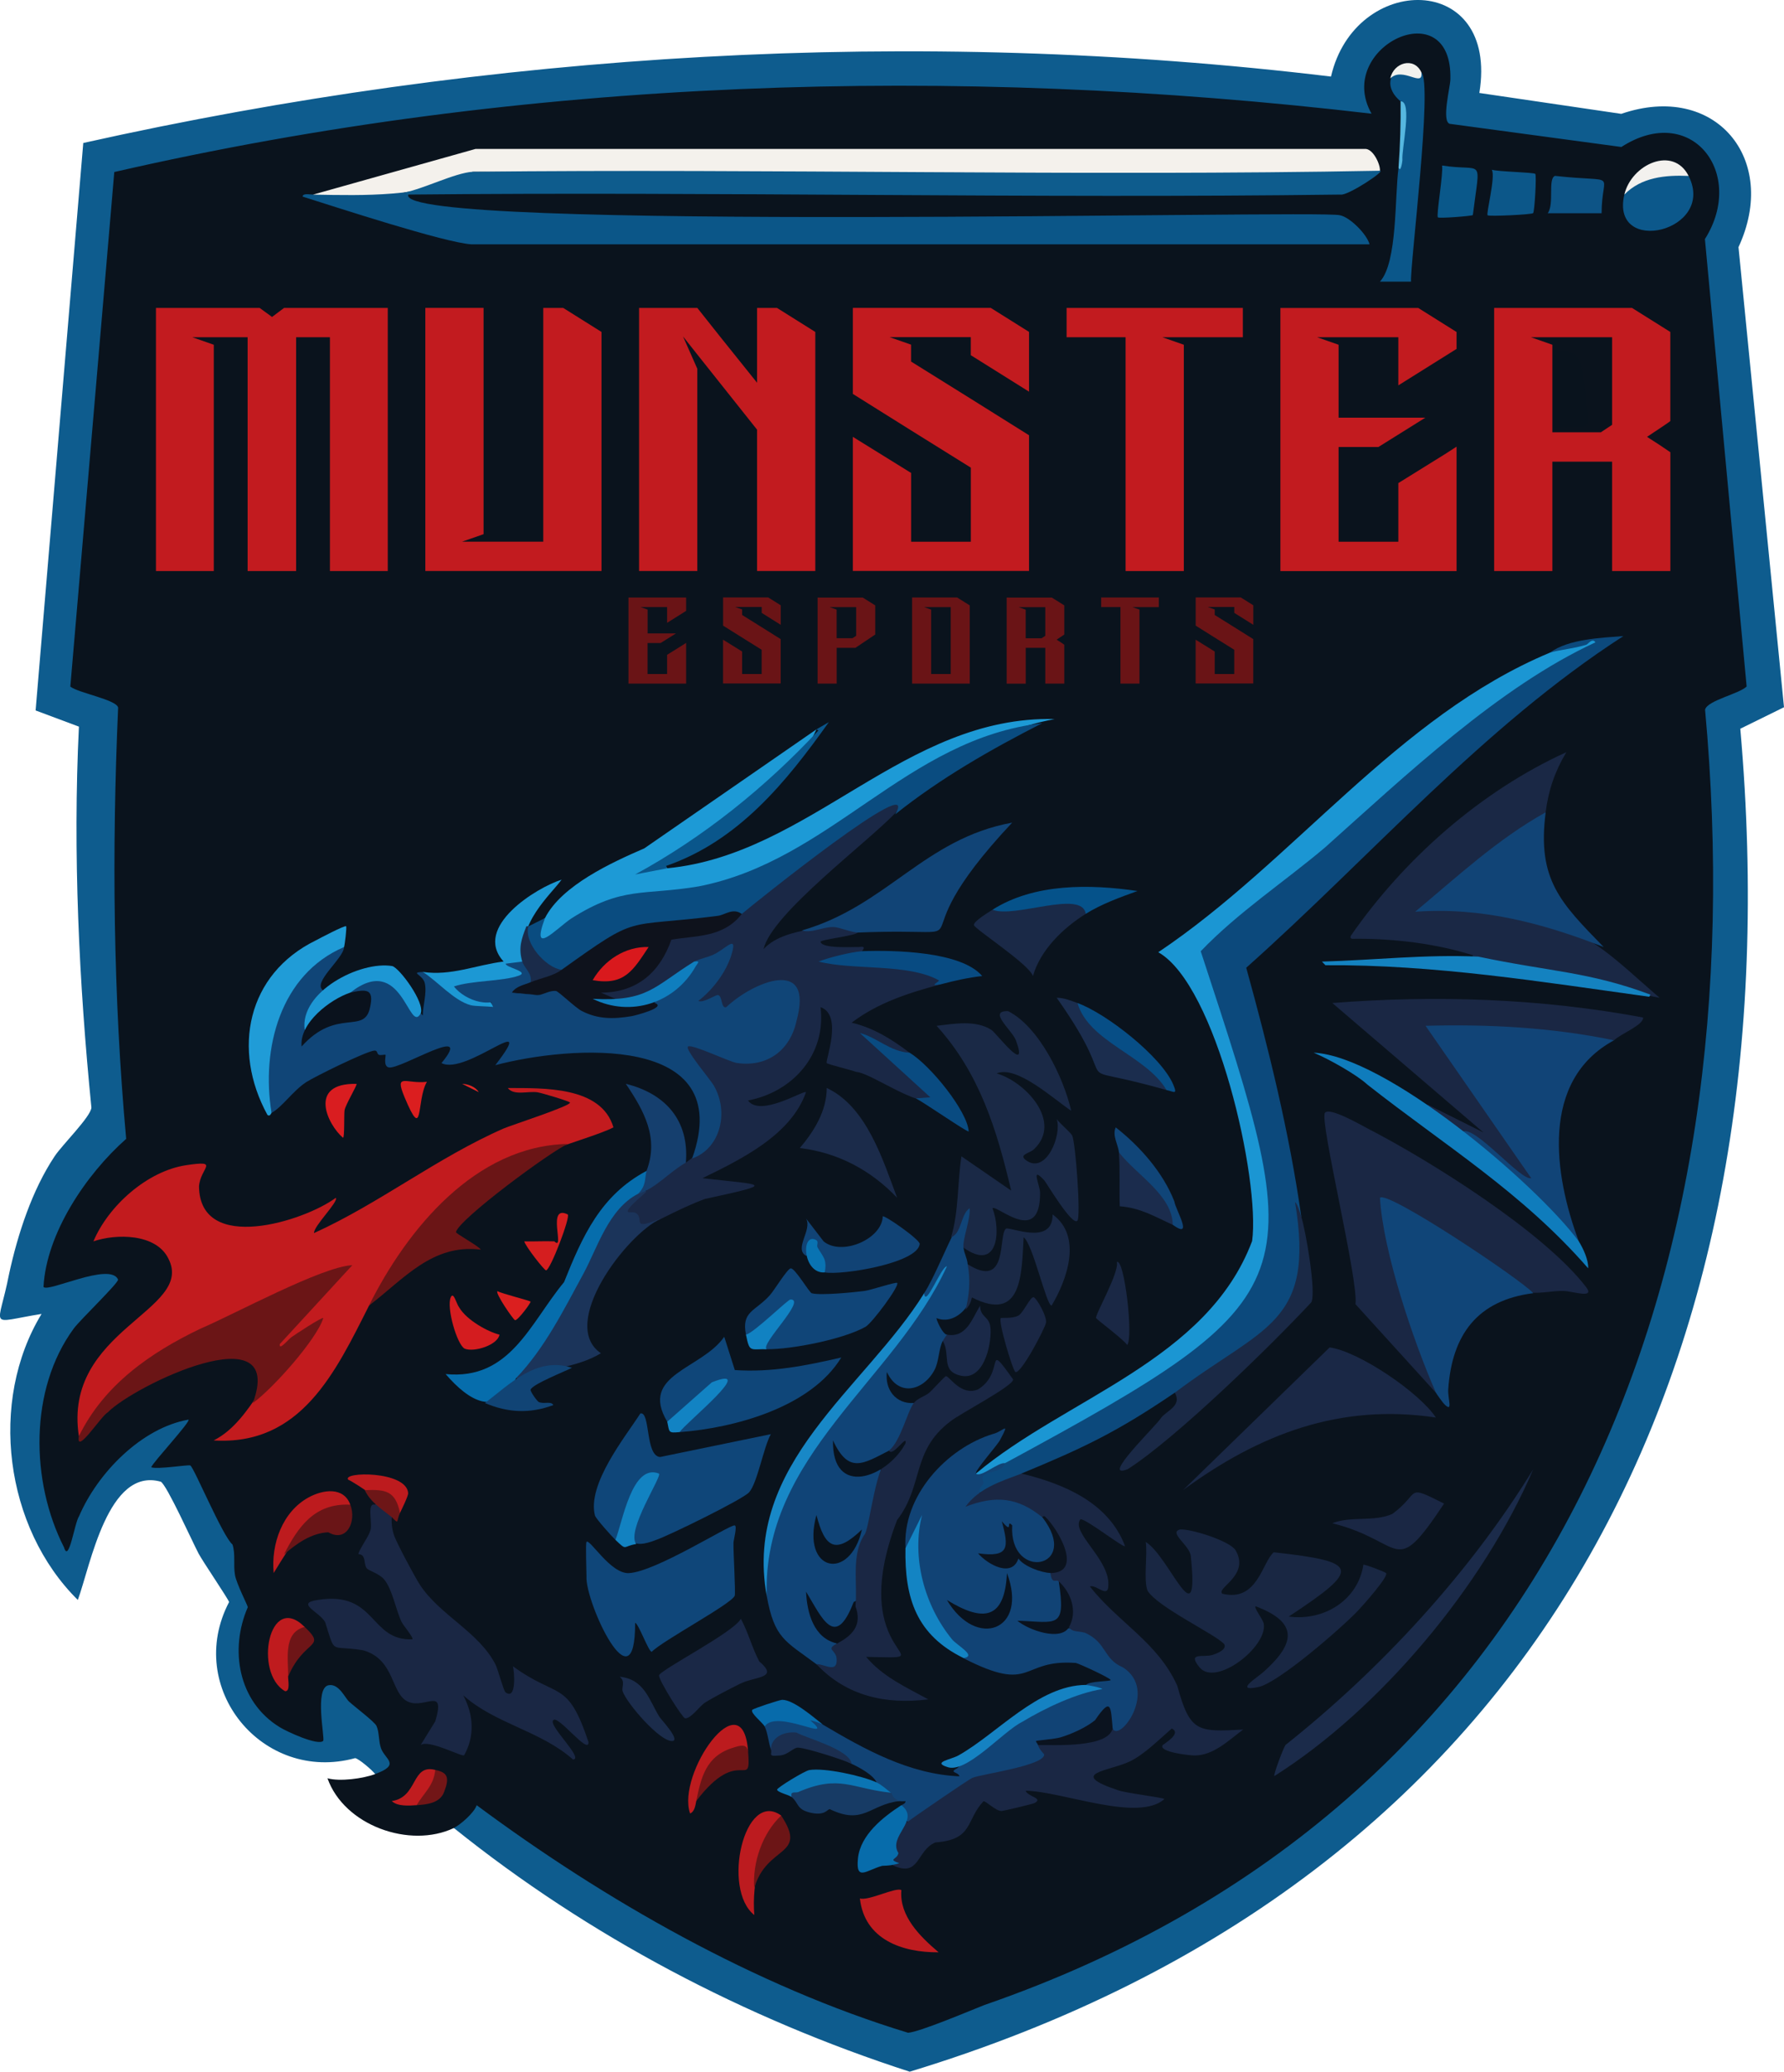 <svg xmlns="http://www.w3.org/2000/svg" id="Ebene_2" data-name="Ebene 2" viewBox="0 0 357.15 414.52"><defs><style>      .cls-1 {        fill: #0a588a;      }      .cls-2 {        fill: #1384c3;      }      .cls-3 {        fill: #0b75b4;      }      .cls-4 {        fill: #209cd7;      }      .cls-5 {        fill: #1b2b4a;      }      .cls-6 {        fill: #1b2d4e;      }      .cls-7 {        fill: #076cab;      }      .cls-8 {        fill: #0c497c;      }      .cls-9 {        fill: #066dac;      }      .cls-10 {        fill: #1283c3;      }      .cls-11 {        fill: #1888c7;      }      .cls-12 {        fill: #e02724;      }      .cls-13 {        fill: #114475;      }      .cls-14 {        fill: #1a2948;      }      .cls-15 {        fill: #f4f1ec;      }      .cls-16 {        fill: #1282c1;      }      .cls-17 {        fill: #114476;      }      .cls-18 {        fill: #09121c;      }      .cls-19 {        fill: #1b2c4d;      }      .cls-20 {        fill: #c21b1e;      }      .cls-21 {        fill: #d41c1f;      }      .cls-22 {        fill: #1182c2;      }      .cls-23 {        fill: #0e121c;      }      .cls-24 {        fill: #1b96d3;      }      .cls-25 {        fill: #0b131f;      }      .cls-26 {        fill: #114375;      }      .cls-27 {        fill: #1c98d4;      }      .cls-28 {        fill: #09131d;      }      .cls-29 {        fill: #104477;      }      .cls-30 {        fill: #147;      }      .cls-31 {        fill: #084b82;      }      .cls-32 {        fill: #1b2c4b;      }      .cls-33 {        fill: #0b578a;      }      .cls-34 {        fill: #1b345a;      }      .cls-35 {        fill: #1a2744;      }      .cls-36 {        fill: #1a2946;      }      .cls-37 {        fill: #d9191d;      }      .cls-38 {        fill: #09121b;      }      .cls-39 {        fill: #6c1516;      }      .cls-40 {        fill: #1d97d4;      }      .cls-41 {        fill: #d51e1f;      }      .cls-42 {        fill: #0973b2;      }      .cls-43 {        fill: #0b131e;      }      .cls-44 {        fill: #0c588b;      }      .cls-45 {        fill: #104577;      }      .cls-46 {        fill: #05528a;      }      .cls-47 {        fill: #0c5789;      }      .cls-48 {        fill: #db1f1f;      }      .cls-49 {        fill: #1b2e4f;      }      .cls-50 {        fill: #6e1517;      }      .cls-51 {        fill: #bc1b1f;      }      .cls-52 {        fill: #0a121d;      }      .cls-53 {        fill: #0a568b;      }      .cls-54 {        fill: #153f6e;      }      .cls-55 {        fill: #6a1517;      }      .cls-56 {        fill: #6a1416;      }      .cls-57 {        fill: #09111b;      }      .cls-58 {        fill: #094e82;      }      .cls-59 {        fill: #1d9ad6;      }      .cls-60 {        fill: #721617;      }      .cls-61 {        fill: #0b5688;      }      .cls-62 {        fill: #0f4679;      }      .cls-63 {        fill: #56b7df;      }      .cls-64 {        fill: #6b1516;      }      .cls-65 {        fill: #1a2b4a;      }      .cls-66 {        fill: #1a2947;      }      .cls-67 {        fill: #076bab;      }      .cls-68 {        fill: #bf1b1e;      }      .cls-69 {        fill: #104578;      }      .cls-70 {        fill: #d91d20;      }      .cls-71 {        fill: #bc1b1e;      }      .cls-72 {        fill: #0a4c80;      }      .cls-73 {        fill: #1a2845;      }      .cls-74 {        fill: #0e5c8d;      }      .cls-75 {        fill: #f3f1ee;      }      .cls-76 {        fill: #094b81;      }      .cls-77 {        fill: #db1e1f;      }      .cls-78 {        fill: #be1b1f;      }      .cls-79 {        fill: #6d1617;      }      .cls-80 {        fill: #bd1b1e;      }      .cls-81 {        fill: #0f7cbc;      }      .cls-82 {        fill: #0f7ebe;      }      .cls-83 {        fill: #1582c2;      }      .cls-84 {        fill: #1a2846;      }      .cls-85 {        fill: #173b65;      }      .cls-86 {        fill: #0a131d;      }      .cls-87 {        fill: #c01c1f;      }      .cls-88 {        fill: #f2f2ee;      }      .cls-89 {        fill: #0d5486;      }      .cls-90 {        fill: #0e5c8e;      }      .cls-91 {        fill: #c21b1f;      }      .cls-92 {        fill: #1482c0;      }      .cls-93 {        fill: #192743;      }      .cls-94 {        fill: #074e86;      }    </style></defs><g id="Ebene_1-2" data-name="Ebene 1"><g><path class="cls-86" d="M75.1,354.97c.22-.83.93-1.53,2.13-2.11-1.51-2.04-2.36-4.41-2.55-7.13-5.98-4.08-11.29-15.62-9.07,2.02-.51,3.48-8.27-.18-9.99-1.45-8.5-6.27-10.8-15.07-6.77-24.71-2.35-3.83-2.88-7.75-2.98-12.17-3.06-4.89-5.77-10.02-8.14-15.38-14.17,1.83-6.12-2.5-1.7-8.78-11.03,3.7-18.97,13.76-21.46,25.02-.29.72-.79.97-1.59.81-1.83-.38-4.88-12.41-5.27-14.89-7.06-33.82,32.73-46.11,3.15-38.04-7.37,2.08.83-13.21,1.71-15.69,3.21-5.52,6.96-10.76,11.98-14.78-2.79-28.56-2.96-57.33-1.66-85.98-3.19-1.14-6.32-2.45-9.41-3.91,3-34.53,4.88-69.54,9-103.92,81.61-19.71,167.57-21.35,250.72-12.07-5.15-17.55,23.24-25.57,17.35,2.24l33.86,4.59c14.41-9.48,26.29,6.09,17.77,19.41-.28.87,9,89.18,8.01,89.9-2.72,1.38-5.39,2.77-8.02,4.18,9.05,128.89-31.61,224.46-161.12,265.36-30.41-9.88-59.24-26.16-85.39-44.93-1.04,1.44-2.34,2.61-3.82,3.6l-.98-.4c-8.79,4.18-21.96-.49-25.3-9.95,2.49.69,7.1.06,9.53-.83Z"></path><path class="cls-90" d="M75.1,354.97c-.58-.8-3.27-3.08-4-3.19-18.55,5.07-34.21-14.1-25.24-31.23-.12-.56-5.23-8.07-6.09-9.68-1.21-2.26-6.37-13.76-7.58-14.4-10.58-2.99-14.06,16.7-16.61,23.66-14.67-14.49-17.89-39.76-7.26-57.23-11.01,1.76-8.68,3.21-6.51-7.96,1.73-7.97,4.6-16.81,9.15-23.62,1.51-2.27,7.2-7.86,7.34-9.7-2.48-24.9-3.74-51.04-2.5-76.23l-8.67-3.24L16.67,28.61C98.23,10.4,183.29,5.3,266.46,15.32c4.81-20.85,33.67-21.05,29.7,3.28l28.41,4.18c18.82-6.46,31.66,9.04,23.47,26.67l9.11,92.06-8.75,4.3c11.21,127.1-39.51,230.13-166.28,268.71-32.99-10.67-64.26-27.08-91.27-48.77,1.32-.63,4.1-3.06,4.58-4.55,25.6,19,55.83,36.24,86.36,45.53,2.28-.14,12.36-4.4,15.22-5.53,115.13-39.8,154.8-145.05,144.34-259.21.46-1.85,6.82-3.14,8.32-4.63l-8.35-89.52c8.29-13.15-2.7-27.46-16.73-18.43l-34.39-4.64c-1.62-.61.12-7.32.16-8.84.52-17.87-23.32-6.55-15.78,6.82-83.77-9.82-169.46-7.2-251.7,11.67l-8.8,102.96c1.61,1.28,9.2,2.6,9.57,4.19-1.27,28.78-1,57.63,1.61,86.3-8.06,7.12-15.99,18.95-16.55,29.62.79,1.23,13.34-5.06,14.93-1.47.05.75-7.58,8.04-8.88,9.81-8.94,12.16-8.65,30.61-1.95,43.76.98,3.35,2.1-4.86,3.01-6.2,3.75-8.74,12.55-17.7,21.92-19.34.47.38-7.14,8.56-7.47,9.53,1.19.48,7.49-.56,7.83-.36.77.46,6.48,14.2,8.45,15.82.63,2.02.13,4.03.5,6.13.32,1.78,2.54,6.06,2.56,6.41-3.68,8.44-1.95,18.93,6.41,24.02,1.3.82,7.64,3.77,8.68,2.73.41-.41-1.83-10.6,1.09-11.14,2.04-.38,3.27,2.52,4.08,3.27,1.13,1.04,5.12,4.04,5.5,4.87.59,1.29.4,3.08.91,4.49.81,2.24,4.04,3.24-1.21,5.15Z"></path><path class="cls-20" d="M15.79,287.37c-3.28-21.33,23.31-25.1,17.92-35.54-2.46-5.05-10.49-5.01-15.01-3.45,3.01-7.13,10.78-14.07,18.56-15.24,6.96-1.04,2.81.5,2.58,4.26.18,13.57,21.11,6.93,27.38,2.27.63.73-4.5,5.72-4.35,7.05,13.17-5.98,24.69-15.12,37.97-20.93,1.39-.61,13.62-4.57,13.26-5.19-.17-.29-5.65-1.91-6.46-2.04-1.88-.31-4.76.74-5.98-.86,7.12.03,18.7-.4,21.15,7.87-2.45,1.32-10.09,3.53-12.95,4.78-15.65,1.44-26.05,15.33-33.48,27.93l-2.51,2.97c-6.69,13.25-13.59,28.05-31.1,26.96,4.06-2.03,6.79-6.07,9.22-9.7,3.51-2.9,19.01-20.3,5.02-8.6-1.19.49-2.03-.34-1.55-1.53l12.95-14.11c-19.5,7.43-40.45,15.62-52.59,33.11Z"></path><path class="cls-8" d="M310.27,130.59c3.79-2.75,10.2-2.96,14.73-3.32-28.16,18.16-50.57,44.16-75.51,66.36,4.51,16.31,8.62,32.96,11.02,49.77l-.44.39c5.37,19.03-10.45,25.79-24.01,35.28l-.85-.43c-11.38,7.74-18.04,10.96-30.69,16.18l-.54,1.11c-2.27.75-4.46,1.69-6.56,2.83-1.96-.26-2.91-.11-1.31-2.31l-.26-.9c1.78-.9,3.56-1.83,5.36-2.8,57.18-34.77,62.43-32.76,38.69-100.21-.84-1.92-.1-3.63,2.22-5.13,24.53-17.97,44.93-43.02,72.17-56.8-1.65.58-2.98.56-4.01-.04Z"></path><path class="cls-26" d="M195.38,294.84c1.71-.89,3.4-1.83,5.08-2.84l.73.77c-.74,2.53-5.67,1.05-4.26,3.88-.22.64-1.3,1.61-.71,1.92-1.28,2.55,9.8-1.79,12.44,4.98,3.43,2.36,4.91,8.8-.44,9.91,1.18.1,1.88.52,2.1,1.29,4.47,2.81,4.37,12.15-2.69,10.7,6.89,1.63,10.99-2.68,15.35,6.04,12.51,5.22.22,20.18-.23,14.36-.81-.39-1.2-1.43-1.19-3.12-3.04,4.07-8.22,6.11-13.22,5.96l-.51.48c7.8,4.38-10.54,6.39-12.84,7.3,0,0-12.37,8.4-12.37,8.4-1.51-.17-2.54-2.28-2.16-3.66.32-.21.82-.35.83-.82-1.5.1-4.48-.17-2.9-1.66-1.89-.26-2.86-.96-2.9-2.07-.56-1.47-3.61-3.12-4.98-3.73-3.71-1.79-12.56-9.05-15.32-3.19l-.86.29c-.48-1.38-.64-3.38-1.24-4.56.05-3.64,6.44-1.3,8.53-.68.24-1.22,1.27-1.13,3.09.27,8.42,4.98,17.29,9.93,27.37,10.36-.2-.93-2.28-.68-.41-1.65,6.95-6.85,16.03-13.01,25.78-15.84l-.07-.75c.54-.85,5.01-.72,4.97-1.03-.04-.39-6.13-3.2-6.95-3.41-11.29-.84-8.35,6.28-22.49-.94l.12-.67c-6.97-5-10.13-14.53-9.99-22.95-.32,1.18-.9,1.73-1.75,1.64-.73-10.39,8.16-20.06,17.53-22.91,1.94-.46,3.48-2.71,1.47,1.06-.3.87-5.38,6.48-4.9,6.92Z"></path><path class="cls-84" d="M148.51,182.85l-.07-1.01c.74-1.81,38.23-30.09,30.98-19.36-5.43,5.85-24.93,20.28-26.56,27.42,2.42-2.57,6.15-3.36,9.46-4,3.07-1.18,7.17-1.97,9.41.69-.6.67-7.57,1.42-7.46,1.86.33,1.42,6.44.99,7.68,1.04,1.92-.28.48.72.13,1.71l-4.78.98c2.31.3,24.84.84,20.07,4.67-.05.02.84-.42.95.1-6.34,1.7-12.54,3.66-17.83,7.68,4.38,1.02,8.06,3.32,11.61,6.01-.7,1.77-4.12-.35-5.4-.91l9.99,9.2c-.53,4.33-12.16-4.3-15.27-4.45-1.03-.4-5.73-1.52-5.91-1.77-.34-.5,3.32-9.61-1.24-11.19,1.16,9.53-5.61,16.99-14.52,18.67,2.41,3.41,11.21-2.13,11.61-1.66-3,8.58-13,13.44-20.73,17.21,12.45,1.43,15.1.98.43,4.17-4.29,1.61-8.44,3.89-12.54,5.81-.85-.25-1.36-.99-1.53-2.2-4.58-.77.24-4.09,2.43-5.08-.43-2.19,5.16-4.78,6.65-5.96l1.23.15c9.85-7.01,6.67-13.52.08-21.6-1.1-1.66-.16-2.94,1.74-2.32l8.51,3.16c14.08,2.37,17.83-26.59-2.04-9.6-1.05.03-1.81-.7-2.27-2.18-1.37.86-4.41,1.99-3.84-.58,2.85-2.49,5.41-5.61,6.26-9.36-1.66,1.34-3.64,2.11-5.67,2.68-.25-.59-.61-.63-1.12-.43-1.05,2.64-12.63,10.44-15.76,7.47-2.5-.28-3.42-.95-2.76-2.03,7.42-.25,10.81-4.02,13.44-10.41,5-.78,10.01-.85,13.34-4.48l1.27-.08Z"></path><path class="cls-61" d="M80.91,38.52c.48-.07.76.07.83.41-2.99,7.6,182.19,3.01,186.45,4.13,1.98.31,5.46,3.79,5.99,5.83,0,0-179.79,0-179.79,0-5.44-.34-27.46-7.56-33.8-9.55-.02-.75,1.54-.39,2.07-.41,5.94-.24,12.5-2,18.25-.41Z"></path><path class="cls-35" d="M204.5,294.84c8.47,2.05,17.47,5.81,20.73,14.52-.35.39-7.56-5.32-8.92-5.39-2.05,2.57,5.77,7.91,5.58,13.13.02,2.93-2.45-.18-3.7.34,5.72,7.25,13.54,11.12,17.49,19.84,2.54,9.29,4.02,9.3,13.2,8.78-2.94,2.18-5.93,5.18-9.72,5.19-1.01,0-7.15-.67-6.43-2.04.1-.19,3.99-2.37,1.85-3.35-2.45,2.11-5.47,5.17-8.37,6.57-4.15,1.99-12.72,2.33-2.34,5.79,1.82.61,8.91,1.42,9.24,1.75-5.27,4.71-20.56-1.59-27.78-1.66.45,1.21,3.59,1.46,1.82,2.44-.37.21-6.31,1.61-6.66,1.61-1.16,0-3.11-2.03-3.61-1.95-3.57,3.83-1.98,7.67-9.62,8.24-3.81,1.57-3.08,7.07-8.47,4.6-.77-1.65,1.18-.49,1.05-.46-1.99.45-2.09-.96-.78-2.06-1.26-1.53.65-6.48,2.63-6.19.76-.65,12.23-8.5,12.96-8.81,1.72-.74,14.45-2.44,14.39-4.67,0-.11-.91-.88-1.23-1.87l.16-.46c5.47.26,10.39-.69,14.77-2.85,1.43,2.81,9.15-7.71,2.08-12.25-4.04-1.72-3.15-4.89-7.59-6.93-1.8-.5-2.91.11-3.7-2.01.69-2.69.17-5.45-1.58-8.27-.56-.52-1.35.71-1.66-1.66l.44-.85c4.48-.42-.1-9.02-2.1-10.35-4.93-4-9.36-4.39-15.35-2.08,2.71-3.74,7.11-5.08,11.2-6.63Z"></path><path class="cls-29" d="M192.89,249.63c.15,1.27.73,2.07.83,3.32,3.74,5.06-1.36,12.76-6.22,10.79-.16.12,1.19,3.26,2.07,3.31.76.89.3,1.59-.83,1.24-.87,1.66-.71,4.13-1.72,5.95-2.33,4.17-7.23,5.18-9.47.27-.44,3.52,1.79,6.44,5.39,6.22,1.35.54-3.03,9.63-4.98,9.54-1.05,2.83-7.47,4.68-9.69,1.81,1.06,3.43,4.26,3.16,6.93,1.59,4.53-.27-2.3,14.4-2.7,17.33,0,0-.64,9.03-.64,9.03l-.95.51c.24,5.82-5.35,8.23-8.06,2.13.65,2.3,1.99,4.45,4.37,5.21.32.52.41,1.48.26,2.06,2.4,4.07-.63,5.65-4.04,3.04-6.3-4.68-8.4-5.13-9.95-13.69-.91-12.81,4.48-25.22,12.3-35.1,6.05-8.41,16.1-15.6,19.22-25.45,1.9-2.8,4.66-9.8,6.26-12.6.44-1.79,1.8-6.96,3.71-4,.22.34-1.02,7.18-2.09,7.48Z"></path><path class="cls-15" d="M62.66,38.94s32.54-9.14,32.54-9.14c0,0,177.96,0,177.96,0,1.7-.2,3.21,3.14,3.1,4.37-.74.34-5.22,2.15-5.67.42-58.79.03-117.46-.04-175.99-.21l-.48.88c-10.19,4.13-20.72,3.88-31.46,3.68Z"></path><path class="cls-24" d="M310.27,130.59c2.14-.63,4.87-.81,7.31-1.59.37-.12,1.18-1.44,1.82-.47-19.28,8.88-37.99,26.61-54.14,41.04-8.24,6.96-17.34,12.91-24.88,20.76,21.78,66.4,23,68.76-39.19,102.44-1.31-.29-4.84,2.96-5.81,2.07,18.04-15.15,46.3-22.58,55.29-46.53,1.65-12.24-7.15-51.23-18.79-57.78,27.08-18.14,47.83-47.18,78.38-59.93Z"></path><path class="cls-35" d="M287.45,278.66l-16.09-17.71c.65-4.72-7.22-36.69-6.12-38.28.86-1.25,7.2,2.42,8.53,3.11,12.53,6.45,35.29,20.71,43.75,31.73,1.93,2.51-2.86.76-4.56.8-2.23-.09-5.42.75-7.58.15-2.05-1.86-27.47-19.28-28.41-17.89-1.14,1.71,8.85,34.45,10.88,37.04l-.41,1.05Z"></path><path class="cls-35" d="M75.1,301.06c1.07-.8,4.01,1.19,3.32,2.49-.07,1.3.08,2.6.53,3.82.59,1.59,4.13,8.23,5.13,9.75,4,6.09,11.86,9.45,15.15,16,.44.87,1.59,5.21,1.97,5.49,2.25,1.68,1.77-4.23,1.48-5.21,9.13,6.65,10.91,2.54,15.13,15.15.16,2.81-6.18-5.55-7.04-4.36-1.16.97,6.22,7.71,3.95,7.87-6.54-5.79-15.59-7.13-21.99-12.86,2.12,3.91,2.32,8.28.18,12.01-.47.35-7.04-3.21-8.69-2.06l2.92-4.74c2.09-7-1.95-2.54-5.31-3.86-3.66-1.44-2.6-8.49-9.14-10.35-6.81-1.14-5.42,1.12-7.61-5.66-1.25-2.14-6.05-3.76-1.4-4.42,11.69-1.84,10.25,8.22,18.87,7.89.32-.3-1.84-2.82-2.14-3.45-1.17-2.44-1.86-6.56-3.5-8.53-1.03-1.24-3.12-1.71-3.53-2.28-.61-.91-.07-2.75-1.59-2.77-.23-.45,2.04-3.56,2.26-4.52.74-1.26-.8-5.83,1.03-5.4Z"></path><path class="cls-45" d="M107.05,199.01s0,.01,0,.02h-.18c.07-.02.13-.02.19-.02Z"></path><path class="cls-74" d="M94.6,34.37c58.76-.66,122.35.93,181.67-.21,1.18,0-6.51,5.07-7.89,4.77-62.18.82-124.45-.62-186.64,0-.27-.16-.56-.27-.83-.41,3.87-.71,10.08-3.9,13.69-4.15Z"></path><path class="cls-73" d="M292.02,191.56c.71-.02,2.66.37,2.9-.41-7.51-2.38-15.75-3.33-23.44-3.32-.36-.04-1.4.25-1.03-.62,10.64-15.35,25.99-28.91,43.13-36.71-2.32,3.88-3.57,7.58-4.15,12.02l-1.36,1.74c-2.02.56-23.21,16.92-21.83,17.18,6.2-.19,12.36.59,18.4,1.95,12.3,1.33,18.85,8.78,27.6,16.25-12.49-2.27-26.33-6.69-39.76-6.38-1.28-.28-1.76-1.23-.47-1.7Z"></path><path class="cls-36" d="M190.4,247.55c1.58-5.21,1.24-10.84,2.08-16.18l9.95,6.85c-2.85-12.1-6.3-23.47-14.93-32.97,3.52-.41,7.86-1.21,10.99.83.97.63,7.52,9.29,4.91,2.13-.76-2.09-5.79-6.02-1.57-5.89,6.15,3.1,11.08,13.22,12.62,19.93-3.51-2.33-10.96-9.2-14.92-7.47,5.8,1.68,13.23,9.7,7.48,15.16-.91.87-3.28,1.07-1.49,2.29,3.96,2.7,7.08-5.14,6.04-8.32.56.85,2.82,2.69,3.1,3.33.69,1.62,1.73,16.13,1.04,16.99-1,1.26-6.25-7.65-6.65-8.07-2.85-3.06-.84,1.01-.83,2.47.06,10.77-8.6,2.39-9.53,3.12,1.72,4.48,1.16,12.82-5.81,7.88-.2-1.71,1.45-5.75,1.24-7.88-1.85,1.22-1.55,5.04-3.73,5.81Z"></path><path class="cls-93" d="M244.74,318.89c7.03,1.69,7.92-6.32,10.26-8.3,17.29,1.91,17.51,3.29,3.01,12.86,7.14.95,13.87-3.36,14.93-10.36.17-.17,4.42,1.46,4.56,1.67.48.72-4.65,6.47-5.59,7.46-3.2,3.39-15.9,14.45-19.94,15.32-5.21,1.12,0-2.07,1.06-3.08,6.28-5.64,6.98-9.81-1.66-13.07-.38.39,1.51,2.6,1.64,3.56.67,4.64-9.62,12.58-12.85,8.68-2.57-3.11.71-1.96,2.5-2.48.93-.27,3.09-1.12,2.39-2.23-1.98-2.04-13.18-7.3-15.3-10.61-.87-2.12.02-7.35-.38-9.78,4.74,2.85,10.81,19.88,9.02,2.8-.22-2.14-4.49-4.66-2.17-5.3,2.05-.2,10.07,2.29,11.16,4.19,2.89,5.05-3.99,7.49-2.66,8.68Z"></path><path class="cls-45" d="M159.44,204.36c-1.31,5.85-5.88,9.21-11.93,8.33-1.48-.22-9.04-3.87-9.78-3.29-.69.55,4.69,6.85,5.2,7.86,3.02,5.25,1.34,12.54-4.37,14.54,9.01-25.21-24.57-22.6-39.4-18.67,8.86-11.55-5.77,2.17-10.78-.42,6.78-8.18-8.18,1.31-10.53.87-1.21-.21-.55-2.44-.66-2.52-.18-.11-1.01.16-1.36-.02-.45-.23-.19-.88-.89-.83-1.59.12-11.87,5.17-13.65,6.32-2.59,1.68-4.83,5.01-6.92,6.14-4.33-12.31,1.53-28.26,13.57-33.56l.94.38c-.07,2.31-6.57,7.22-4.14,8.71l.26.52c-1.93,2.16-3.26,4.62-4,7.36.64.37.63.72.46,1.32,2.93-2.76,6.06-4.07,10.11-3.81,2.11-.44,3.37-6.36-.81-4.26l-.63-.71.06-1.02c6.22-4.55,10.01-1.02,13.11,4.85.26.35.45.59.93.31l.41.42c.01-2.01.84-4.42.41-6.42-.4-1.82-3.09-2.15-.41-2.29,3.34,1.02,7.04,4.17,9.54,6.64.63.12.9.39.83.8,1.2-.22,2.98-.41,3.74-.39-.85-.29-.99-.57-.42-.83.32-1.37,3.75-4.19,4.3-2.01.19.01,4.23.35,4.41.35t0-.02c.43,0,.85.01,1.24.02,2.6-5.67,7.81,5.58,16.07,3.74,2.04-.24,6.98-.45,6.89-3.04,2.7-1.42,6.91-5,7.73-7.33,1.16-.58,2.52-.8,3.81-1.37,2.45-1.09,4.96-4.3,3.67-.06-1.06,3.52-3.75,7.07-6.65,9.3,1.05.48,3.47-1.28,3.95-1.17.93.21.54,2.74,1.64,2.42,5.28-5.01,17.73-10.31,14.04,2.84Z"></path><path class="cls-58" d="M108.29,199.03c-.39-.01-.81-.02-1.24-.02.39-1.1.85-1.09,1.24.02Z"></path><path class="cls-30" d="M323.12,208.15c-14.83,8.02-12.03,26.92-7.05,40.23l-1.06-.11c-6.55-7.73-13.92-14.65-22.1-20.77-.83-5.71,9.04,4.47,10.6,5.33l-18.52-26.69.1-1.28c12.18-.54,26.57-1.39,38.03,3.29Z"></path><path class="cls-59" d="M133.58,173.73c28.66-2.76,47.51-30.57,77.56-29.86-30.93,5.94-51.21,36.21-83.85,35.71-6.49.78-12.1,4.26-16.96,8.35-3.61,2.32-3.74-2.67-1.22-4.25,3.35-6.56,13.45-11.15,19.87-13.93l34.46-23.81c-4.2,10.04-21.38,20.36-31.8,27.34.91-.42,1.56-.27,1.94.44Z"></path><path class="cls-72" d="M208.65,144.7c-10.31,5.26-20.38,11.01-29.45,18.25,5.59-9.37-28.81,18.3-30.69,19.91-12.11,2.94-25,1.28-34.67,11.21-4.52,1.26-10.35-4.17-8.05-8.72,0,0,3.32-1.66,3.32-1.66-2.96,7.92,2.17,2.17,5.27.08,10.29-6.53,14.4-4.54,25.52-6.42,26.5-5.18,41.54-29.54,68.76-32.65Z"></path><path class="cls-35" d="M285.8,221.01l11.2,5.6-30.27-25.92c20.75-1.62,41.75-.92,62.21,2.9.13,1.51-4.48,3.25-5.81,4.56-12.41-2.57-25.08-3.25-37.74-2.9l21.15,30.48c-1.98.65-11.18-10.47-13.68-9.33l-.99.28-6.07-4.67v-1Z"></path><path class="cls-35" d="M182.94,280.73c.74-.98,2.2-1.31,3.11-2.08.59-.49,3.09-3.3,3.32-3.3.73,0,3.02,4.05,6.42,2.66,5.58-3.44,1.2-10.16,7.03-2.01.18,1.26-10.84,6.95-12.62,8.45-7.78,5.92-5.27,12.78-10.6,19.68-10.92,28.44,11.24,27.73-6.2,27.39,3.36,4.01,8,6.06,12.44,8.5-8.46,1.07-16.39-.64-22.4-7.05,1.57-.07,4.17,1.93,4.06-.96-.07-1.98-2.36-1.9.09-3.18l.12-1.01c6.89-4.16,1-14.67,5.5-20.98,1.02-2.3,2.23-14.41,4.99-15.48l-.24-1.1c2.35-1.89,3.64-7.76,4.98-9.54Z"></path><path class="cls-69" d="M306.95,258.75c-11.2,1.41-16.29,8.34-17.02,19.27-.12,1.85,1.06,4.79-.81,2.91-.24-.24-1.52-1.99-1.66-2.28-4.53-10.33-10.55-28.14-11.2-38.98,1.37-1.63,28.48,16.49,30.69,19.08Z"></path><path class="cls-62" d="M123.21,308.11c-.78-.74-3.75-4.07-4.09-4.82-1.65-6.31,6.07-15.79,9.08-20.48,2.04-.44.94,8.46,3.94,8.72,0,0,22.18-4.57,22.18-4.57-1.47,2.63-2.67,9.7-4.34,11.62-1.24,1.42-16.18,8.72-18.66,9.55-10.2,3.98-2.14-8.34-.52-12.52l-1.46.06c-2.44,3.58-4.16,7.61-5.16,12.09l-.97.35Z"></path><path class="cls-62" d="M117.41,308.52c.62-.77,4.8,6.42,8.49,6.24,5.35-.26,20.01-9.63,21.17-9.55.58.04-.21,2.87-.23,3.51-.05,1.66.46,10.11.24,10.59-.79,1.7-14.48,8.99-16.61,11.2-.64-.04-2.66-5.72-3.32-5.8.04,17.46-10.06-4.13-9.74-9.33,0-1.01-.21-6.58,0-6.84Z"></path><path class="cls-64" d="M15.79,287.37c5.05-10.29,14.26-16.69,24.32-21.51,6.71-2.85,24.36-12.46,30.42-12.71l-14.51,15.77c-.22,1.46,1.63-.87,2.35-1.39.64-.46,6.09-4.06,6.35-3.8-1.3,4.23-10.08,14.11-14.1,17,6.73-18.22-23.87-3.46-29.04,1.86-1.32.68-6.43,8.74-5.8,4.77Z"></path><path class="cls-84" d="M287.45,283.63c-19.19-2.88-35.32,3.31-50.6,14.51l29.34-28.54c5.88.8,18.04,9.09,21.26,14.03Z"></path><path class="cls-17" d="M309.44,162.53c-1.75,13.47,2.98,18.1,11.61,26.96-12.13-4.76-24.55-8.05-37.74-7.06,8.4-7,16.5-14.54,26.13-19.9Z"></path><path class="cls-62" d="M133.58,284.47c-5.65-9.51,6.87-10.45,11.41-17l2.12,6.66c7.3.51,14.27-.88,21.31-2.51-6.12,10.03-21.51,14.11-32.35,14.93l-.04-1.26c3.07-2.66,5.91-5.51,8.5-8.54.66-1.54-9.99,7.87-9.94,7.95l-1-.22Z"></path><path class="cls-17" d="M160.54,186.17c17.01-4.9,24.47-18.36,42.09-21.57-25.56,27.19-1.9,20.83-30.89,21.99-1.44-.07-3.66-1.05-4.82-1.1-2.07-.09-4.41,1.27-6.38.69Z"></path><path class="cls-5" d="M255.11,355.39c-.22-.25,1.83-5.7,2.25-6.25,18.92-15.02,36.78-34.29,49.58-55.14-10,23.41-30.81,48.12-51.84,61.38Z"></path><path class="cls-69" d="M149.34,267.05c-.94-4.71,1.84-4.63,4.77-7.88.88-.97,3.41-5.17,4.16-5.38.79-.23,3.74,4.83,4.23,4.97,1.69.49,8.49-.18,10.63-.47,1.2-.16,6.24-1.83,6.48-1.6.56.53-5.01,8.04-6.34,8.79-4.37,2.47-14.73,4.53-19.78,4.48-3.3.29,4.28-7.75,4.28-8.51-.97.29-7.49,7.58-8.43,5.6Z"></path><path class="cls-64" d="M113.67,228.89c-3.58,1.59-21.78,15.05-22.39,17.63-.07.3,4.61,2.82,4.97,3.52-9.73-1.23-15.47,5.95-22.39,11.2,7.65-15.32,21.33-32.01,39.82-32.35Z"></path><path class="cls-36" d="M260.5,243.41c.9,2.83,3.02,15.07,2.03,17.15-8.28,8.89-27.1,27.21-36.73,33.38-5.86,2.36,6.02-8.99,6.69-10.31,1.15-1.4,4.17-2.37,2.71-4.97,17.68-13.37,28.15-13.63,24.06-38.15.55.5.99,2.12,1.24,2.9Z"></path><path class="cls-34" d="M129.43,238.43c-.52.47-2.64,2.33-3.12,2.89-1.66,1.92.32.88,1.07,1.44,1.69,1.25-1.26,3.51,4.95,1.06-6.93,3.15-20.56,21.14-12.03,26.95-5.02,3.03-10.81,2.88-15.95,5.32l-1.05-.34c5.79-10.73,13.58-20.65,18.32-32.18,1.31-1.88,3.8-5.46,6.15-4.73.85-.85,1.4-.99,1.66-.41Z"></path><path class="cls-9" d="M127.78,238.84c-5.99,3.07-8.16,10.84-11.04,16.12-3.94,7.22-7.7,14.82-13.43,20.79-3.83,8.15-9.54,4.48-14.1-.82,12.94,1.28,16.93-10.23,23.71-18.39,3.66-9.13,7.3-17.38,16.52-22.26,1.49,1.47.18,3.85-1.66,4.56Z"></path><path class="cls-84" d="M151.99,332.42c4.1,3.47-.79,2.94-3.9,4.51-2,1-5.19,2.62-7,3.78-.99.63-2.81,3.24-3.95,3.1-.5-.06-5.15-7.41-5.21-8.55-.05-1,15.07-8.68,16.38-11.37,1.5,2.74,2.23,5.77,3.69,8.54Z"></path><path class="cls-81" d="M316.07,248.38c.84,1.35,1.98,3.75,1.87,5.39-13.26-15.22-28.58-24.48-44.2-36.76-2.15-2-7.73-5.12-10.75-6.38,14.36.66,44.32,26,53.08,37.75Z"></path><path class="cls-36" d="M193.72,252.95c8.21,5.19,6.08-5.77,7.65-7.1.64-.54,9.39,3.58,9.36-2.85,6.04,4.37,2.85,13.17-.21,18.24-1.07-.07-3.76-12.4-5.59-13.67-.42,7.38-.26,17.18-10.37,12.02-.1.11.02,1.09-1.25,2.49.72-3.06,1.03-5.75.41-9.12Z"></path><path class="cls-33" d="M284.55,14.46c2.31,2.19-2.27,38.52-2.07,41.89h-6.22c3.55-3.86,2.93-17.11,3.73-22.81.8-3.94,1.48-10.46.41-13.27-4.11-3.32-1.62-8.15,3.31-5.38l.84-.42Z"></path><path class="cls-4" d="M68.88,189.49c-12.8,5.47-16.62,20.35-14.52,33.18-.04.02-.31.84-.82.41-7.15-13.04-4.1-28.17,9.67-34.91.59-.32,5.88-3.11,6.08-2.83.16.22-.25,3.6-.41,4.15Z"></path><path class="cls-66" d="M198.7,182.02c2.97.2,21.29-5.18,18.66.83-4.54,2.85-9.06,7.2-10.57,12.44-.79-2.39-11.69-9.42-11.81-10.19s3.04-2.62,3.72-3.08Z"></path><path class="cls-5" d="M179.61,239.67c-5.24-5.51-11.86-9.06-19.49-9.96,2.86-3.38,5.37-7.4,5.39-12.02,7.96,3.72,11.21,14.3,14.09,21.98Z"></path><path class="cls-11" d="M153.49,319.31c-4.78-26.43,19.66-41.5,31.52-60.55.26,3.09,3.37-5.33,4.56-5.39-10.46,22.87-36.96,37.9-36.08,65.95Z"></path><path class="cls-27" d="M84.64,194.47c5.7.84,10.64-1.39,16.18-2.08-6.31-6.91,6.73-14.87,11.61-16.38-2.22,3.02-9.04,8.97-7.23,15.57l-.65.82c-.03.43-.11.89-.55.91,4.89,4.18-9.73,3.75-11.47,4.5,1.5,1.19,3.31,2.12,5.25,2.1.32.44.78,1.13.96,1.61-1.49-.16-4.26,1.38-4.56-.41-3.31-.9-6.63-4.81-9.54-6.64Z"></path><path class="cls-92" d="M330.17,199.44c-21.53-2.98-42.93-6.46-64.82-6.31l-.71-.73c10.44-.28,20.64-1.47,31.32-.99,14.45,3.05,22,2.97,34.44,7.6l-.23.43Z"></path><path class="cls-26" d="M165.1,254.6l-.73-.61c.41-.86-2-6.59-1.94-4.9.02,1.2-.33,1.93-1.06,2.18-2.49-1.44,1.29-5.16,0-7.46l3.51,4.57c3.62,3,11.69-.44,11.84-4.99.28-.37,7.49,4.66,7.4,5.52-.41,3.85-15.63,6.3-19.01,5.68Z"></path><path class="cls-44" d="M338.05,35.2c5.62,11.14-15.75,16.13-12.86,3.73,2.05-4.26,8.99-5.75,12.86-3.73Z"></path><path class="cls-54" d="M137.31,232.62c-3.35,1.89-6.19,5.31-9.54,6.22,1.63-1.69,1.26-2.95,1.66-4.56,2.5-6.54-.41-11.9-4.14-17.42,7.89,1.94,12.72,7.3,12.02,15.76Z"></path><path class="cls-35" d="M266.72,304.78c3.77-1.5,8.27-.21,12.02-1.86,5.81-4.28,2.41-6.06,10.36-2.07-10.23,15.36-7.79,7.56-22.38,3.93Z"></path><path class="cls-53" d="M163.44,145.94l2.49-1.45c-8.57,12.04-18.12,23.79-32.61,28.78l.26.46-6.43,1.24c13.71-7.46,26.1-17.45,36.7-28.82l-.41-.21Z"></path><path class="cls-31" d="M172.57,190.32c6.37-.23,19.86.01,24.06,4.97-2.77.31-5.61.94-8.29,1.66-2.74.53-.05-.62-.42-.82-6.2-3.42-17.18-1.95-24.05-3.74,2.34-.87,6.29-1.86,8.71-2.07Z"></path><path class="cls-6" d="M215.7,200.69c4.8,6.66,12.86,10.18,18.11,16.3l-.28,1.12c-21.96-6.29-7.41,2.11-21.98-18.46,1.28-.06,2.93.6,4.14,1.04Z"></path><path class="cls-85" d="M178.37,358.71c.33.24.16,1.01,1.66,1.66-5.93.7-7.16,4.88-13.91,1.62-.52,0-.92,1.4-3.94.69-2.75-.65-2.26-1.93-3.71-3.13-1.67-.79-.21-1.8,1.14-1.76,6.92-2.89,11.96-1.97,18.76.93Z"></path><path class="cls-78" d="M180.45,378.2c-.43,5.17,3.71,9.25,7.46,12.43-7.31.07-14.86-2.58-15.76-10.78,1.7.55,7.24-2.33,8.3-1.66Z"></path><path class="cls-40" d="M84.23,202.76c-2.4,4.34-3.64-12.37-14.1-4.15l-.2.91c-3.24,1.27-6.05,3.73-8,6.58l-.93-.03c-1.06-7.59,11.07-13.87,17.54-12.77,1.48.43,6.54,7.29,5.69,9.45Z"></path><path class="cls-46" d="M198.7,182.02c8.35-5.3,19.49-5.14,29.03-3.74-3.45,1.24-7.26,2.62-10.37,4.57-.71-4.93-14.34.97-18.66-.83Z"></path><path class="cls-76" d="M182.11,210.64c4.16,2.51,11.61,11.75,11.82,15.76-.62-.04-8.8-5.71-10.58-6.63l2.9-.21-14.1-12.86c3.43.87,6.06,3.74,9.95,3.94Z"></path><path class="cls-2" d="M181.28,309.77l3.31-6.64c-2.16,8.53.51,18.17,6.01,24.89.97,1.19,5.08,3.37,2.28,3.73-9.39-4.61-11.8-11.92-11.61-21.98Z"></path><path class="cls-14" d="M189.57,267.05c3.87.7,5.03-3.14,6.63-5.8.09,2.57,1.99,1.95,2.11,4.76.14,3.34-1.45,10.25-5.95,9.25-4.13-.92-1.97-4.22-3.62-6.96.11-.2.76-1.22.83-1.24Z"></path><path class="cls-47" d="M307.36,34.79c.28.28-.14,7.61-.44,7.86-.35.29-8.73.69-9.1.43s1.64-7.72.83-9.12c1.16.39,8.4.52,8.71.83Z"></path><path class="cls-7" d="M180.45,361.2c3.91,3.02-2.76,6.18-.59,9.57-.22,1.36-2.26,1.15.17,2.04-1.42.41-1.84.46-3.41.52-3.1.82-5.35,3.24-4.86-1.5s5.11-8.31,8.68-10.63Z"></path><path class="cls-35" d="M203.27,274.51c-.52-.3-3.5-10.2-2.91-10.78.12-.12,2.24.15,3.47-.47,1.07-.54,2.49-4.02,3.15-3.68.63.32,2.64,3.79,2.42,5.08-.18,1.11-5.09,10.46-6.13,9.85Z"></path><path class="cls-89" d="M320.63,42.67h-10.78c1.36-1.9-.02-6.89,1.45-7.48,13.08,1.45,9.37-1.22,9.33,7.48Z"></path><path class="cls-19" d="M234.78,245.07c-3.57-1.62-6.45-3.4-10.61-3.71-.11-3.55.09-7.27-.17-10.81l1.05-.02c2.86,2.99,12.42,10.24,9.73,14.53Z"></path><path class="cls-1" d="M294.87,43.03c-.28.21-6.75.71-7.01.46-.37-.36,1.13-8.94.83-10.37,8.46,1.31,7.66-2.09,6.17,9.9Z"></path><path class="cls-83" d="M217.36,337.14c.3,0,2.98.47,3.32.82-5.23.83-11.5,3.83-16.04,6.56-3.95,1.98-11.27,10.53-15.07,9.01-2.94-.96.82-1.46,2.3-2.29,7.72-4.31,15.98-14.04,25.5-14.11Z"></path><path class="cls-13" d="M114.5,273.68c-1.41.72-8.05,3.35-8.28,4.39-.08.34,1.29,2.29,1.65,2.46.98.46,2.51-.25,2.9.61-4.71,1.76-9.11,1.53-13.68-.41,4.97-3.8,10.37-9.38,17.42-7.05Z"></path><path class="cls-51" d="M156.39,363.27l-.02,1.19c-4.09,4.97-5.88,12.12-5.36,18.71-6.57-5.14-1.99-25.23,5.39-19.9Z"></path><path class="cls-94" d="M215.7,200.69c5.74,2.06,16.77,10.67,19.17,16.3.95,2.22.07,1.39-1.33,1.12-4.14-6.99-15.57-9.59-17.83-17.42Z"></path><path class="cls-80" d="M70.13,301.06l-.86.81c-7.21,0-11.13,7.51-14.48,12.87-.55-5.79,1.73-12.28,7.03-15.15,2.78-1.51,6.96-2.19,8.31,1.47Z"></path><path class="cls-73" d="M225.65,269.12c-.64-1.07-6.03-5.04-6.22-5.4-.28-.53,4.71-9.19,4.15-11.19,1.5-.97,3.39,15.34,2.06,16.59Z"></path><path class="cls-69" d="M224,230.55c-.1-1.39-1.4-3.39-.63-4.97,4.83,3.77,9.48,9.03,11.73,14.81.23,1.65,3.99,7.76-.32,4.68-.08-5.98-7.36-10.04-10.78-14.52Z"></path><path class="cls-55" d="M70.13,301.06c1.28,3.29-.67,7.67-4.41,5.53-3.47.17-6.33,2.27-8.87,4.43,2.86-5.58,6.16-10.3,13.27-9.95Z"></path><path class="cls-71" d="M149.76,350.41c-6.22-1.38-8.27,5.58-10.37,9.95-.17.83-.32,2.14-1.24,2.49-2.77-7.96,10.57-26.91,11.61-12.44Z"></path><path class="cls-68" d="M61,325.53c-.06.68-.53,1.25-1.41,1.69-.95,2.6-1.59,5.35-1.91,8.26-.02.66.48,3.02-.62,2.9-6.3-3.6-3.24-19.99,3.93-12.85Z"></path><path class="cls-3" d="M175.47,356.63c1.04.48,1.99,1.41,2.9,2.07-7.83-.8-10.27-3.73-18.6-.12-.71.19-1.56-.25-1.31.95-.4-.33-2.88-.93-2.89-1.45-.01-.38,5.49-3.75,6.45-3.91,3.01-.52,10.6,1.15,13.45,2.46Z"></path><path class="cls-16" d="M123.21,308.11c1.43-3.58,3.31-15.37,8.71-13.27.65.59-6.59,11.37-4.56,14.1-2.79.46-1.75,1.45-4.15-.83Z"></path><path class="cls-21" d="M99.99,267.05c-.32,2.05-5.06,3.58-6.96,2.8-1.54-.76-3.7-8.29-2.79-10.28.57-1.25,1.11,1.29,1.7,2.05,1.52,2.56,5.8,4.88,8.06,5.43Z"></path><path class="cls-32" d="M124.04,335.49c4.95.5,5.86,4.56,7.96,8.01.28.47,4.3,4.71,2.61,4.85-2.48.21-9.2-7.62-9.96-9.95-.27-.81.65-1.91-.6-2.91Z"></path><path class="cls-39" d="M149.76,350.41c.67,8.28-1.67-1.51-10.37,9.95.96-4.67,1.9-9,7.37-10.67,1.33-.41,2.75-.9,3,.72Z"></path><path class="cls-67" d="M164.69,345.02c-.69-.32-1.73-.66-2.49-.82,5.55,4.8-6.74-2.4-9.12,1.24-.37-.73-2.9-2.68-2.49-3.31.17-.27,5.52-2.02,6.01-2.02,2.27,0,6.26,3.48,8.09,4.92Z"></path><path class="cls-10" d="M136.07,286.54c-2.31.22-2.04.09-2.49-2.07l8.92-7.88c9.55-3.78-5.36,8.19-6.43,9.95Z"></path><path class="cls-39" d="M156.39,363.27c5.45,8.28-2.89,5.81-5.39,14.52-.38-5.14,1.64-10.99,5.39-14.52Z"></path><path class="cls-49" d="M170.49,352.9c-1.97-.89-8.74-3.06-10.66-3.22-.97-.08-2.01,1.41-3.64,1.56-2.68.25-1.5-.19-1.87-1.25.09-2.54,2.91-3.61,5.15-3.32,1.85,1.08,10.59,3.35,11.02,6.22Z"></path><path class="cls-80" d="M80.08,302.72l-.94-.41c-.47-2.72-2.4-3.56-4.98-3.36-1.02-.88-4.03-2.75-4.45-2.88-1.31-1.63,11.68-1.81,12,2.68.04.56-1.26,3.19-1.63,3.96Z"></path><path class="cls-22" d="M153.49,269.95c-3.32-.03-3.43.7-4.15-2.9,1.64-.38,8.35-7.04,8.92-7.04,3.32-.03-6.17,9.01-4.77,9.94Z"></path><path class="cls-70" d="M71.37,216.87c.22.19-2.19,4.11-2.39,5.28-.13.77.03,5.51-.31,5.5-3.07-2.57-7.13-10.99,2.69-10.78Z"></path><path class="cls-65" d="M105.79,185.34c-.96,3.29,3.47,8.29,6.64,8.71.01,1.88-4.77,3.31-6.22,2.49-.82-.76-2.56-3.33-1.66-4.15-.8-2.74-.15-4.54.83-7.05h.41Z"></path><path class="cls-75" d="M338.05,35.2c-4.61-.19-9.44.23-12.86,3.73,1.42-6.08,9.78-9.84,12.86-3.73Z"></path><path class="cls-41" d="M110.98,248.38c2.23,2.14-1.66-7.54,2.69-5.38.52.63-3.49,11.13-4.35,11.18-.36.02-4.15-4.84-4.36-5.8,2,.05,4.01-.08,6.01,0Z"></path><path class="cls-50" d="M61,325.53c4.54,4.32-.12,2.34-3.32,9.95.09-3.43-1.1-8.82,3.32-9.95Z"></path><path class="cls-87" d="M87.13,354.14c1.74,1.81-1.66,6.26-3.73,7.05-1.45.11-3.86.28-4.97-.82,5.3-.78,3.86-7.48,8.71-6.23Z"></path><path class="cls-77" d="M85.47,216.45c-2.19,3.75-.56,12.47-4.5,3.04-2.07-4.96.42-2.53,4.5-3.04Z"></path><path class="cls-60" d="M87.13,354.14c2.58.52,2.87,1.59,1.76,4.46-.87,2.25-3.55,2.45-5.49,2.6,1.44-2.46,3.45-3.91,3.73-7.05Z"></path><path class="cls-79" d="M80.08,302.72c-.81,1.67-.08,2.43-1.66.83-2.62-2.04-4.32-3.16-5.39-5.39,4.13-.17,6.14.11,7.05,4.56Z"></path><path class="cls-48" d="M106.21,260.42c.19.15-2.57,3.85-3.1,3.73-.35-.08-4-5.39-3.53-5.8.93.49,6.36,1.86,6.63,2.08Z"></path><path class="cls-42" d="M165.1,254.6c-4.46.28-4.79-8.25-1.64-6.44.46.33-.02,1.01.21,1.43,1,1.79,1.98,2.35,1.43,5.01Z"></path><path class="cls-88" d="M284.55,14.46c.43,3.23-3.75-1.25-6.22,1.24.63-3.17,4.74-4.4,6.22-1.24Z"></path><path class="cls-63" d="M280.4,20.27c2.43-.02.16,9.61.36,11.77,0,.11-.31,2.66-.78,1.5.33-4.4.46-8.86.41-13.27Z"></path><path class="cls-12" d="M95.84,218.52l-3.32-1.65c1.16.01,2.71.59,3.32,1.65Z"></path><path class="cls-28" d="M305.5,85.39c-1.04-.38-1.35-13.33-2.28-15.34,15.8-.13,12.6-.95,14.82,13.99-.05.5-.64,1.35-.93,1.35-1.97,0-10.59.38-11.61,0Z"></path><path class="cls-43" d="M210.31,314.74c-1.92-.07-5.38-1.37-6.43-2.9-1.28,3.91-6.15,1.21-8.08-1.04,6.32.88,6.16-1.17,4.76-6.42,2.42,2.89.71-.6,2.08.82-.67,11.34,13.97,8.63,6.01-1.65.02.02.27-.38.61-.05,2.46,2.32,7.75,11.17,1.05,11.25Z"></path><path class="cls-25" d="M222.75,345.85c-.94,3.92-11.64,3.26-14.93,3.32-.08-.25-.54-.75-.41-.82.21-.12,3.79-.39,4.88-.72,2.27-.68,5.09-1.95,6.93-3.44,3.26-4.77,3.14-2.76,3.53,1.66Z"></path><path class="cls-57" d="M189.57,320.14c7.21,4.43,11.57,4.01,12.02-5.39,4.35,11.5-6.13,15.36-12.02,5.39Z"></path><path class="cls-52" d="M214.04,325.53c-1.66,2.97-8.21.6-10.37-1.25,7.94.27,9.75,1.76,8.29-7.87,2.46,2.25,3.81,6.01,2.07,9.12Z"></path><path class="cls-23" d="M148.51,182.85c-3.73,4.84-9.3,4.31-14.11,5.18-2.2,6.26-6.62,10.55-14.09,10.59l2.9,1.24c-1.03,1.94,6.92-.13,7.88.83,2.52.88-4.08,2.54-4.63,2.63-3.6.6-6.75.65-10.02-1.05-1.29-.67-4.55-3.86-5.14-3.99-1.7-.12-2.8,1.09-4.28.76,0,0-4.64-.37-4.64-.37-1.41-.93,2.66-3.49,3.81-2.12,2.24-.92,4.41-1.19,6.22-2.49,15.9-11.37,12.1-8.36,31.29-10.81,1.45-.18,2.99-1.66,4.79-.39Z"></path><path class="cls-82" d="M138.97,192.39c1.33-.12.74.23.32.94-4.16,7.39-13.02,10.26-20.64,6.52,11.06.6,12.22-2.43,20.32-7.46Z"></path><path class="cls-57" d="M170.91,320.55c1.92,4.14.24,6.43-3.32,8.29-4.69-1.03-6.03-6.13-6.22-10.37,3.15,5.17,5.82,11.75,9.53,2.07Z"></path><path class="cls-38" d="M172.56,306.03c-2.4,10.53-12.24,8.46-9.11-2.9,1.69,6.64,3.86,7.96,9.11,2.9Z"></path><path class="cls-18" d="M177.96,290.27c.82,1.3,3.71-3.5,3.31-1.46-3.7,6.89-14.74,10.92-14.51-.61,3.13,6.75,5.99,4.72,11.19,2.07Z"></path><path class="cls-52" d="M70.13,198.61c3.23-.73,4.8-.77,3.96,2.93-1.12,5.59-6.67-.01-13.71,7.85-.48-4.72,5.74-9.46,9.75-10.78Z"></path><path class="cls-45" d="M104.55,192.39c.35,1.21,2.1,2.48,1.66,4.15-1.23.51-2.96.8-3.73,2.07l4.56.42c-1.23.05-5.49-.46-5.75-.34-2.3,3.52-8.09,1.64-10.42-1.31,3.58-1.22,9.71-1,12.98-2.16,2.28-.81-2.7-1.65-2.61-2.4l3.32-.42Z"></path><path class="cls-45" d="M98.74,201.52s.48-.06.41.41c-3.33-1.43-5.13,4.18-4.98-.82,1.04.28,3.33.17,4.56.41Z"></path><path class="cls-37" d="M129.85,189.49c-3.1,4.65-4.8,7.76-11.2,6.63,2.28-3.96,6.53-6.79,11.2-6.63Z"></path></g><g><path class="cls-91" d="M59.27,114.26h-9.7v-46.78h-11.06l4.29,1.5v45.28h-11.58v-52.65h20.76l2.48,1.81,2.41-1.81h20.76v52.65h-11.58v-46.78h-6.77v46.78Z"></path><path class="cls-91" d="M108.76,108.39v-46.78h3.99l7.67,4.81v47.83h-35.27v-52.65h11.66v45.28l-4.29,1.5h16.25Z"></path><path class="cls-91" d="M127.94,114.26v-52.65h11.66l4.66,5.87,7.3,9.1v-14.97h3.99l7.67,4.81v47.83h-11.66v-28.28l-11.96-15.04-2.86-3.61,2.86,6.47v40.46h-11.66Z"></path><path class="cls-91" d="M170.74,87.41l11.66,7.22v13.76h11.96v-14.82l-11.96-7.45-11.66-7.3v-17.22h27.6l7.67,4.81v11.96l-11.66-7.3v-3.61h-16.25l4.29,1.5v3.38l11.96,7.45,11.66,7.3v27.15h-35.27v-26.85Z"></path><path class="cls-91" d="M248.81,61.61v5.87h-16.1l4.29,1.5v45.28h-11.66v-46.78h-11.81v-5.87h35.27Z"></path><path class="cls-91" d="M267.98,68.98v14.59h17.37l-9.4,5.87h-7.97v18.95h11.96v-11.73l9.33-5.79,2.33-1.5v24.9h-35.27v-52.65h27.6l7.67,4.81v3.38l-11.66,7.3v-9.63h-16.25l4.29,1.5Z"></path><path class="cls-91" d="M310.78,114.26h-11.66v-52.65h27.6l7.67,4.81v17.83c0,.05-1.55,1.1-4.66,3.16l2.56,1.65,2.11,1.43v23.77h-11.66v-21.89h-11.96v21.89ZM320.48,86.5l2.26-1.5v-17.52h-16.25l4.29,1.5v17.52h9.7Z"></path></g><g><path class="cls-56" d="M129.65,121.97v4.77h5.68l-3.08,1.92h-2.61v6.2h3.91v-3.84l3.05-1.9.76-.49v8.15h-11.54v-17.23h11.54v2.68l-3.81,2.39v-3.15h-5.32l1.4.49Z"></path><path class="cls-56" d="M144.76,128l3.81,2.36v4.5h3.91v-4.85l-3.91-2.44-3.81-2.39v-5.64h9.03l2.51,1.57v3.91l-3.81-2.39v-1.18h-5.32l1.4.49v1.11l3.91,2.44,3.81,2.39v8.88h-11.54v-8.79Z"></path><path class="cls-56" d="M163.68,136.79v-17.23h9.03l2.51,1.57v5.83c-.49.34-1.2.82-2.13,1.43-.93.61-1.54,1.02-1.83,1.23h-3.76v7.16h-3.81ZM166.09,121.48l1.4.49v5.73h3.17l.74-.49v-5.73h-5.32Z"></path><path class="cls-56" d="M191.63,119.56l2.51,1.57v15.65h-11.54v-17.23h9.03ZM190.33,134.87v-13.39h-5.32l1.4.49v12.89h3.91Z"></path><path class="cls-56" d="M205.34,136.79h-3.81v-17.23h9.03l2.51,1.57v5.83s-.51.36-1.53,1.03l.84.54.69.47v7.78h-3.81v-7.16h-3.91v7.16ZM208.52,127.71l.74-.49v-5.73h-5.32l1.4.49v5.73h3.17Z"></path><path class="cls-56" d="M231.99,119.56v1.92h-5.27l1.4.49v14.81h-3.81v-15.31h-3.86v-1.92h11.54Z"></path><path class="cls-56" d="M239.37,128l3.81,2.36v4.5h3.91v-4.85l-3.91-2.44-3.81-2.39v-5.64h9.03l2.51,1.57v3.91l-3.81-2.39v-1.18h-5.32l1.4.49v1.11l3.91,2.44,3.81,2.39v8.88h-11.54v-8.79Z"></path></g></g></svg>